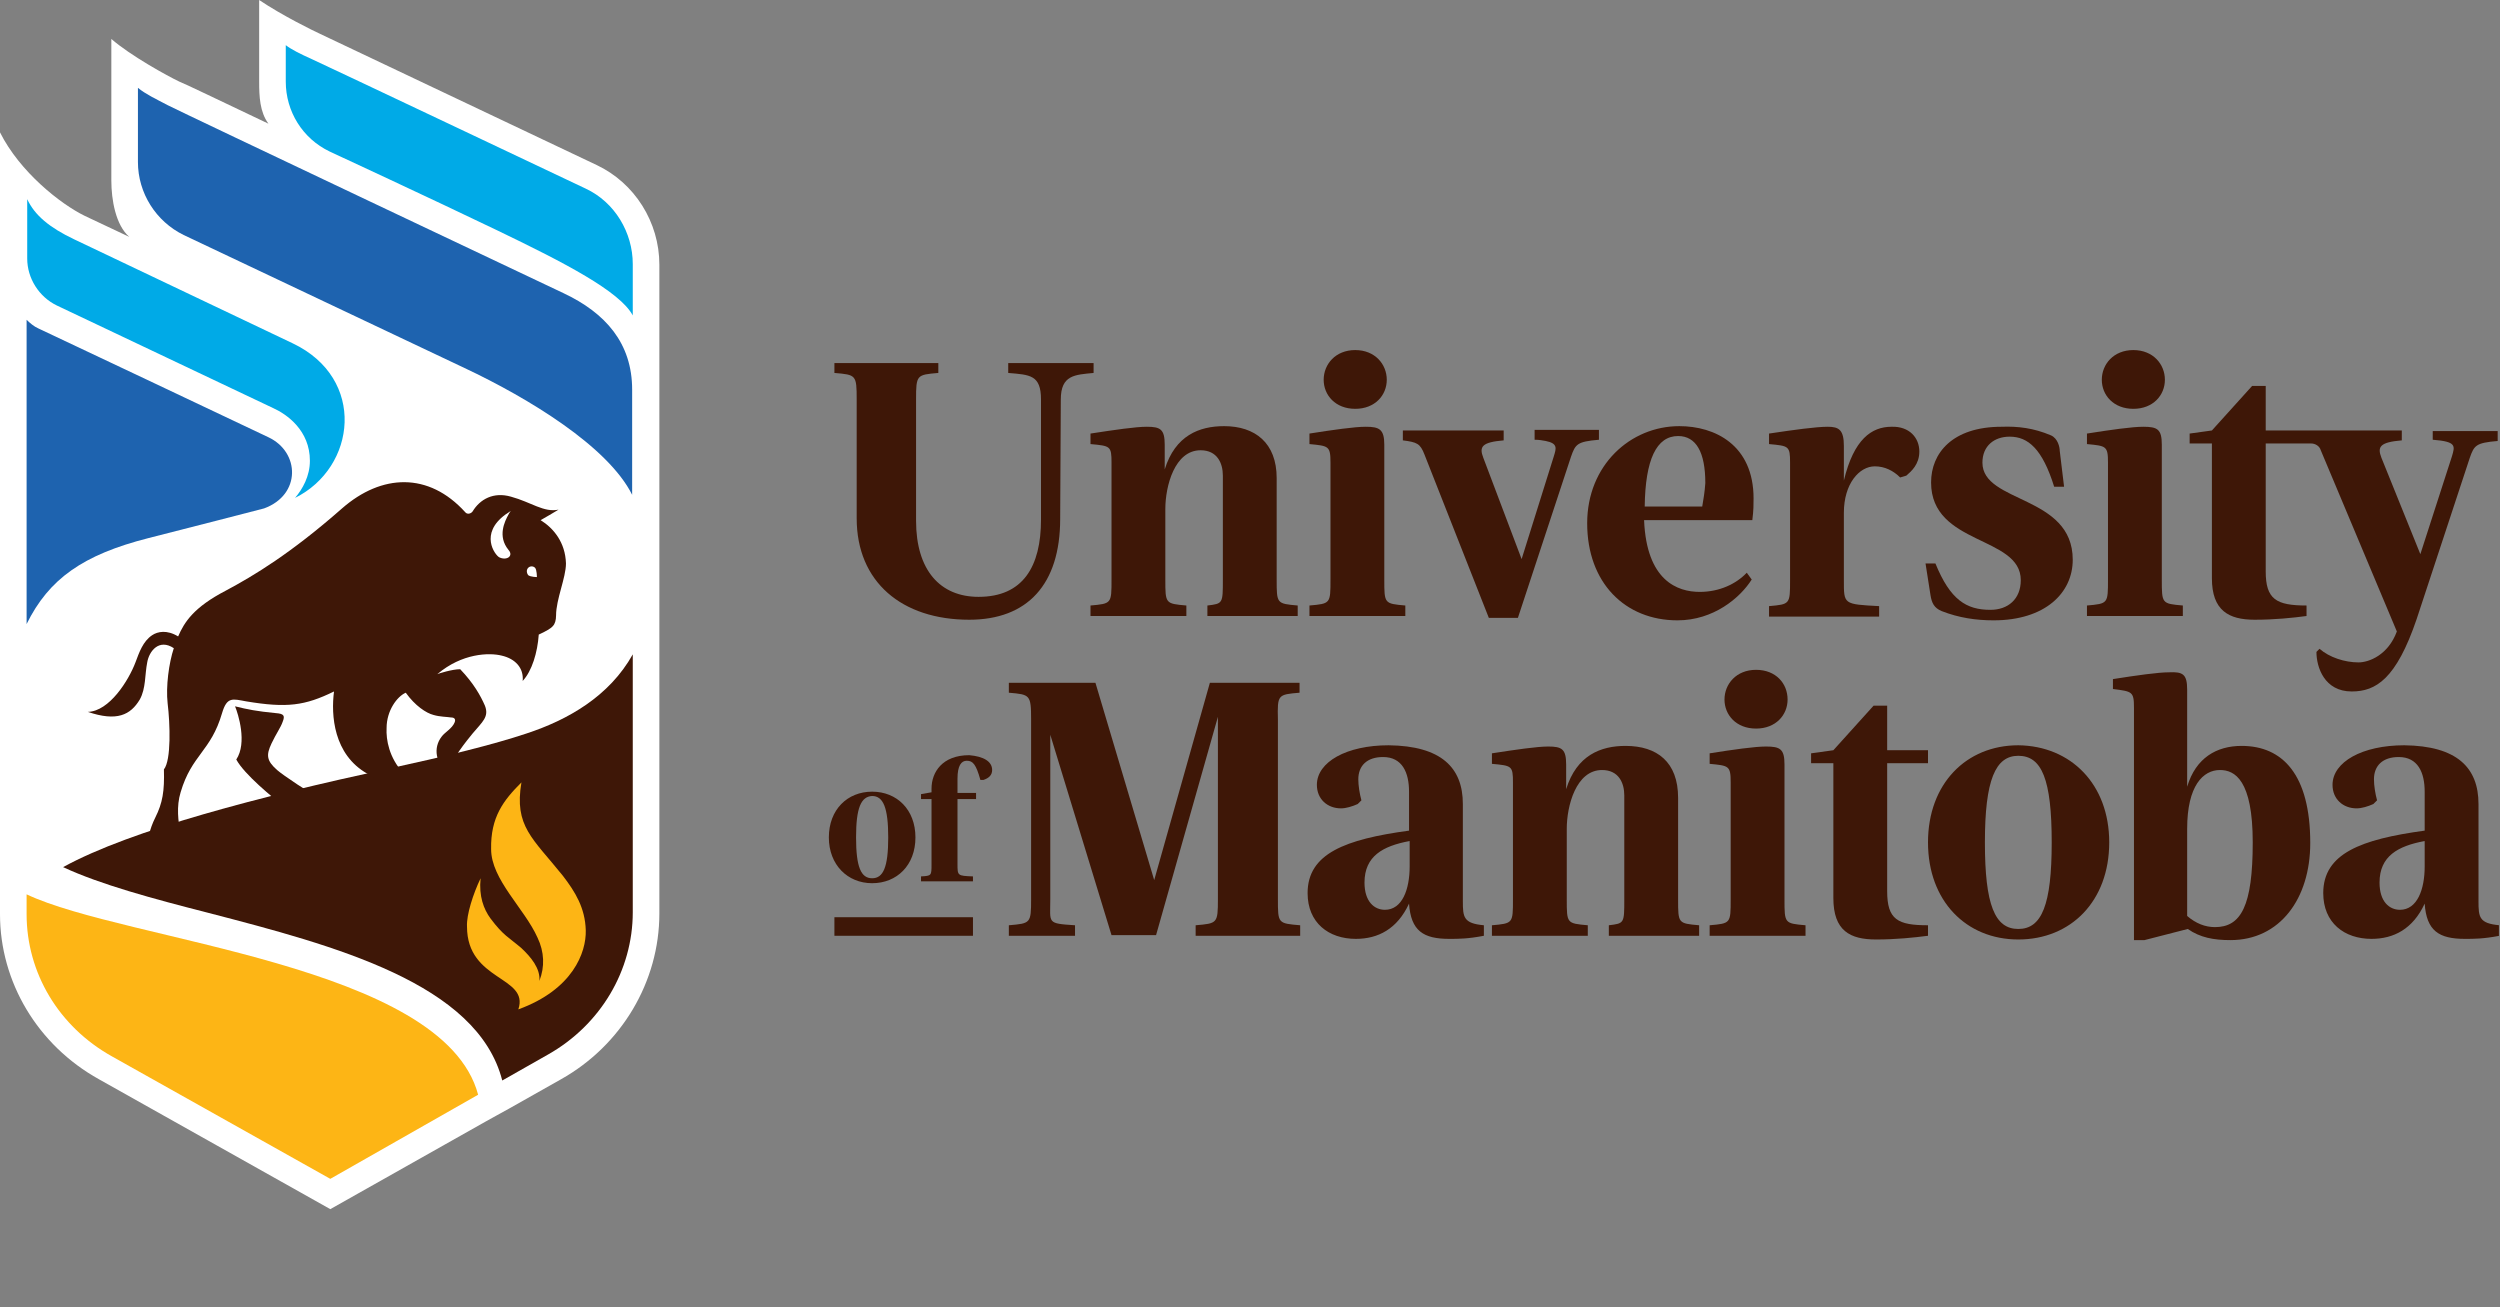 <svg width="306" height="160" viewBox="0 0 306 160" fill="none" xmlns="http://www.w3.org/2000/svg">
<rect x="0" y="0" width="306" height="160" fill="#808080" stroke="none"/>
<g clip-path="url(#clip0_297_143)">
<path d="M80.706 78.731V60.563V32.401C80.706 27.177 77.678 22.408 73.06 20.213L39.218 4.164C38.385 3.785 34.524 1.893 31.722 0V9.993C31.722 11.81 31.798 13.702 32.858 15.141C26.801 12.264 22.41 10.144 21.956 9.993C20.517 9.312 15.975 6.813 13.628 4.769C13.628 7.646 13.628 22.105 13.628 22.105C13.628 24.452 14.158 27.556 15.823 28.994L10.372 26.421C7.42 24.982 2.423 21.046 0 16.201V37.397V111.435V111.89C0 120.217 4.618 127.939 12.114 132.102L40.429 148L59.356 137.326L60.719 136.569L62.233 135.736L68.669 132.102C76.088 127.939 80.706 120.141 80.706 111.814V78.731Z" fill="white"/>
<path d="M119.091 112.268H102.132V114.539H119.091V112.268Z" fill="#3E1707"/>
<path d="M112.05 102.502C112.05 105.909 109.779 108.104 106.75 108.104C103.722 108.104 101.451 105.833 101.451 102.502C101.451 99.096 103.722 96.9 106.75 96.9C109.779 96.9 112.05 99.096 112.05 102.502ZM104.782 102.502C104.782 106.136 105.388 107.499 106.75 107.499C108.113 107.499 108.719 106.136 108.719 102.502C108.719 98.868 108.113 97.43 106.75 97.43C105.388 97.506 104.782 98.868 104.782 102.502Z" fill="#3E1707"/>
<path d="M121.438 94.251C121.438 94.856 121.06 95.235 120.378 95.462H120C119.47 93.569 119.091 93.115 118.334 93.115C117.653 93.115 117.198 93.721 117.198 95.311V97.052H119.47V97.809H117.198V105.758C117.198 107.196 117.198 107.196 119.091 107.272V107.877H112.732V107.272C114.019 107.196 114.019 107.196 114.019 105.758V97.809H112.732V97.203L114.019 96.976V96.522C114.019 94.553 115.306 92.434 118.637 92.434C120.378 92.585 121.438 93.191 121.438 94.251Z" fill="#3E1707"/>
<path d="M156.265 58.519V70.934C156.265 73.886 156.265 73.886 158.839 74.114V75.401H147.785V74.114C149.678 73.886 149.678 73.886 149.678 70.934V58.216C149.678 56.702 148.996 55.112 146.952 55.112C143.772 55.112 142.637 59.503 142.637 62.304V70.934C142.637 73.886 142.637 73.886 145.211 74.114V75.401H133.476V74.114C136.05 73.886 136.05 73.886 136.05 70.934V56.626C136.05 54.582 135.899 54.582 133.476 54.355V53.068C136.429 52.614 139.003 52.235 140.366 52.235C142.031 52.235 142.561 52.538 142.561 54.431V57.459C143.848 53.295 146.801 52.16 149.829 52.16C153.615 52.16 156.265 54.204 156.265 58.519Z" fill="#3E1707"/>
<path d="M169.438 54.431V70.934C169.438 73.886 169.438 73.886 172.012 74.114V75.401H160.277V74.114C162.851 73.886 162.851 73.886 162.851 70.934V56.626C162.851 54.582 162.624 54.582 160.277 54.355V53.068C163.154 52.614 165.804 52.235 167.167 52.235C168.832 52.235 169.438 52.538 169.438 54.431ZM169.741 46.482C169.741 48.374 168.302 50.04 165.88 50.04C163.457 50.04 162.018 48.374 162.018 46.482C162.018 44.589 163.457 42.848 165.88 42.848C168.302 42.848 169.741 44.589 169.741 46.482Z" fill="#3E1707"/>
<path d="M234.927 55.263C234.927 56.853 233.943 57.686 233.337 58.216L232.58 58.443C231.747 57.61 230.687 57.08 229.476 57.08C227.583 57.08 225.69 59.2 225.69 62.758V71.01C225.69 73.962 225.615 73.962 230.006 74.189V75.476H216.529V74.189C219.104 73.962 219.104 73.962 219.104 71.01V56.626C219.104 54.582 218.952 54.582 216.529 54.355V53.068C219.558 52.614 222.283 52.235 223.722 52.235C225.085 52.235 225.69 52.614 225.69 54.582V58.822C226.902 53.749 229.097 52.235 231.52 52.235C233.715 52.16 234.927 53.598 234.927 55.263Z" fill="#3E1707"/>
<path d="M251.053 53.295C251.886 53.674 252.113 54.733 252.113 55.188L252.643 59.579H251.431C249.993 54.961 248.252 53.447 245.98 53.447C244.088 53.447 242.649 54.582 242.649 56.626C242.649 61.623 253.703 60.563 253.703 68.511C253.703 72.6 250.296 75.93 244.012 75.93C241.892 75.93 239.772 75.628 237.652 74.795C236.744 74.416 236.441 73.811 236.289 72.827L235.684 68.966H236.895C238.712 73.432 240.681 74.644 243.633 74.644C245.753 74.644 247.343 73.357 247.343 71.01C247.343 65.559 236.365 66.77 236.365 59.049C236.365 55.491 238.939 52.235 244.996 52.235C246.965 52.16 248.933 52.387 251.053 53.295Z" fill="#3E1707"/>
<path d="M264.605 54.431V70.934C264.605 73.886 264.605 73.886 267.179 74.114V75.401H255.444V74.114C258.018 73.886 258.018 73.886 258.018 70.934V56.626C258.018 54.582 257.791 54.582 255.444 54.355V53.068C258.321 52.614 260.971 52.235 262.334 52.235C264.075 52.235 264.605 52.538 264.605 54.431ZM264.983 46.482C264.983 48.374 263.545 50.04 261.122 50.04C258.7 50.04 257.261 48.374 257.261 46.482C257.261 44.589 258.7 42.848 261.122 42.848C263.545 42.848 264.983 44.589 264.983 46.482Z" fill="#3E1707"/>
<path d="M187.835 52.614V53.825C188.365 53.825 188.82 53.901 189.198 53.976C190.712 54.279 190.485 54.885 190.182 55.869L186.246 68.436L181.552 56.02C181.022 54.658 181.4 54.128 184.05 53.901V52.69H171.709V53.901C173.451 54.128 173.829 54.279 174.359 55.642L182.233 75.628H185.791L192.302 55.869C192.832 54.355 193.059 54.052 195.709 53.825V52.614H187.835Z" fill="#3E1707"/>
<path d="M214.637 61.017C214.637 54.431 209.867 52.16 205.551 52.16C199.57 52.16 194.271 56.929 194.271 64.045C194.271 71.313 198.889 75.93 205.324 75.93C209.716 75.93 212.971 73.205 214.41 70.934L213.804 70.101C212.517 71.464 210.473 72.448 208.05 72.448C205.324 72.448 201.539 71.085 201.236 63.667H214.485C214.637 62.455 214.637 61.774 214.637 61.017ZM208.353 62.001H201.312C201.387 56.248 202.75 53.371 205.4 53.371C207.596 53.371 208.731 55.339 208.731 59.124C208.656 60.26 208.504 61.093 208.353 62.001Z" fill="#3E1707"/>
<path d="M297.766 52.614V53.825C300.718 54.052 300.491 54.582 300.113 55.869L296.251 67.83L291.482 56.02C290.952 54.658 291.33 54.128 293.98 53.901V52.69H285.046H281.715H277.324V47.239H275.658L270.737 52.69L268.012 53.068V54.279H270.737V70.783C270.737 74.719 272.781 75.855 275.961 75.855C278.46 75.855 280.58 75.628 282.321 75.4V74.114C278.611 74.114 277.324 73.356 277.324 69.95V54.279H282.851C283.381 54.279 283.911 54.582 284.062 55.112L293.374 77.293C292.315 80.17 289.968 81.078 288.68 81.078C287.015 81.078 285.122 80.473 283.911 79.413L283.532 79.791C283.532 81.684 284.516 84.636 287.848 84.636C290.8 84.636 293.299 83.122 295.797 75.779L302.308 56.02C302.838 54.506 303.065 54.204 305.715 53.977V52.765H297.766V52.614Z" fill="#3E1707"/>
<path d="M159.066 84.788V83.576H148.618H148.088L141.274 107.726L134.082 83.576H123.482V84.788C126.056 85.015 126.208 85.015 126.208 88.043V110.073C126.208 113.025 126.132 113.025 123.482 113.252V114.539H131.583V113.252C128.101 113.025 128.555 113.025 128.555 110.073V89.936L136.05 114.463H141.501L149.072 87.74V110.073C149.072 113.025 148.996 113.025 146.347 113.252V114.539H159.142V113.252C156.416 113.025 156.416 113.025 156.416 110.073V88.043C156.34 85.015 156.416 85.015 159.066 84.788Z" fill="#3E1707"/>
<path d="M179.053 98.414V110.3C179.053 112.268 179.129 113.025 181.627 113.252V114.539C179.659 114.918 178.523 114.918 177.388 114.918C174.208 114.918 172.694 113.933 172.466 110.602C171.028 113.706 168.681 114.918 165.955 114.918C162.624 114.918 160.05 112.949 160.05 109.315C160.05 104.47 164.668 102.729 172.466 101.669V96.9C172.466 94.553 171.634 92.661 169.287 92.661C167.318 92.661 166.258 93.721 166.258 95.386C166.258 96.143 166.41 97.127 166.637 97.96L166.183 98.414C165.501 98.717 164.744 98.944 164.138 98.944C162.473 98.944 161.186 97.809 161.186 96.067C161.186 93.266 164.82 91.222 169.968 91.222C176.403 91.298 179.053 93.948 179.053 98.414ZM172.466 102.956C169.287 103.562 167.015 104.773 167.015 108.029C167.015 110.375 168.227 111.359 169.514 111.359C171.634 111.359 172.542 108.861 172.542 106.06V102.956H172.466Z" fill="#3E1707"/>
<path d="M205.4 97.657V110.073C205.4 113.025 205.4 113.025 207.974 113.252V114.539H196.921V113.252C198.813 113.025 198.813 113.025 198.813 110.073V97.355C198.813 95.84 198.132 94.251 196.088 94.251C192.908 94.251 191.772 98.641 191.772 101.442V110.073C191.772 113.025 191.772 113.025 194.346 113.252V114.539H182.611V113.252C185.186 113.025 185.186 113.025 185.186 110.073V95.765C185.186 93.721 185.034 93.721 182.611 93.494V92.207C185.564 91.752 188.138 91.374 189.501 91.374C191.167 91.374 191.697 91.677 191.697 93.569V96.597C192.984 92.434 195.936 91.298 198.965 91.298C202.826 91.298 205.4 93.266 205.4 97.657Z" fill="#3E1707"/>
<path d="M218.422 93.569V110.073C218.422 113.025 218.422 113.025 220.996 113.252V114.539H209.261V113.252C211.835 113.025 211.835 113.025 211.835 110.073V95.765C211.835 93.721 211.608 93.721 209.261 93.494V92.207C212.138 91.752 214.788 91.374 216.151 91.374C217.892 91.374 218.422 91.677 218.422 93.569ZM218.801 85.621C218.801 87.513 217.362 89.178 214.939 89.178C212.517 89.178 211.078 87.513 211.078 85.621C211.078 83.728 212.517 81.987 214.939 81.987C217.362 81.987 218.801 83.652 218.801 85.621Z" fill="#3E1707"/>
<path d="M235.987 91.752V93.418H230.99V109.088C230.99 112.571 232.277 113.252 235.987 113.252V114.539C234.245 114.766 232.05 114.993 229.627 114.993C226.447 114.993 224.403 113.933 224.403 109.921V93.418H221.678V92.207L224.403 91.828L229.324 86.377H230.99V91.828H235.987V91.752Z" fill="#3E1707"/>
<path d="M258.17 103.108C258.17 110.3 253.476 114.993 247.04 114.993C240.681 114.993 235.987 110.3 235.987 103.108C235.987 95.916 240.681 91.222 247.04 91.222C253.476 91.298 258.17 95.992 258.17 103.108ZM242.952 103.108C242.952 110.754 244.163 113.706 247.04 113.706C249.917 113.706 251.129 110.754 251.129 103.108C251.129 95.386 249.917 92.509 247.04 92.509C244.239 92.509 242.952 95.462 242.952 103.108Z" fill="#3E1707"/>
<path d="M267.709 84.409V96.295C268.769 92.737 271.343 91.298 274.371 91.298C279.368 91.298 282.775 94.781 282.775 103.184C282.775 109.997 279.065 115.069 273.009 115.069C270.965 115.069 269.299 114.766 267.785 113.706L262.485 115.069H261.198V86.605C261.198 84.636 260.971 84.636 258.624 84.334V83.122C261.501 82.668 264.151 82.29 265.513 82.29C267.179 82.214 267.709 82.517 267.709 84.409ZM267.709 101.442V112.117C268.769 113.025 269.905 113.479 271.116 113.479C274.296 113.479 275.734 110.905 275.734 103.108C275.734 95.462 273.539 94.251 271.722 94.251C269.677 94.251 267.709 96.143 267.709 101.442Z" fill="#3E1707"/>
<path d="M303.368 98.414V110.3C303.368 112.268 303.444 113.025 305.942 113.252V114.539C303.974 114.918 302.838 114.918 301.703 114.918C298.523 114.918 297.009 113.933 296.781 110.602C295.343 113.706 292.996 114.918 290.27 114.918C286.939 114.918 284.365 112.949 284.365 109.315C284.365 104.47 288.983 102.729 296.781 101.669V96.9C296.781 94.553 295.949 92.661 293.602 92.661C291.633 92.661 290.573 93.721 290.573 95.386C290.573 96.143 290.725 97.127 290.952 97.96L290.498 98.414C289.816 98.717 289.059 98.944 288.453 98.944C286.788 98.944 285.501 97.809 285.501 96.067C285.501 93.266 289.135 91.222 294.283 91.222C300.718 91.298 303.368 93.948 303.368 98.414ZM296.706 102.956C293.526 103.562 291.255 104.773 291.255 108.029C291.255 110.375 292.466 111.359 293.753 111.359C295.873 111.359 296.781 108.861 296.781 106.06V102.956H296.706Z" fill="#3E1707"/>
<path d="M129.842 48.904L129.766 63.515C129.766 71.54 125.754 75.855 118.637 75.855C110.385 75.855 104.858 71.237 104.858 63.439V48.904C104.858 45.876 104.782 45.876 102.132 45.649V44.438H114.851V45.649C112.202 45.876 112.126 45.876 112.126 48.904V63.742C112.126 69.799 115.079 73.054 119.773 73.054C125.224 73.054 127.419 69.344 127.419 63.591V48.904C127.419 45.876 126.056 45.876 123.407 45.649V44.438H133.855V45.649C131.583 45.876 129.842 45.876 129.842 48.904Z" fill="#3E1707"/>
<path d="M3.256 109.467V111.89C3.256 119.081 7.192 125.668 13.703 129.301L40.429 144.291L58.523 133.995C54.284 118.022 15.369 115.22 3.256 109.467Z" fill="#FDB515"/>
<path d="M77.451 80.094C74.574 85.242 69.501 88.119 64.429 89.784C60.34 91.147 54.814 92.51 47.167 94.175C32.177 97.43 16.126 101.518 7.722 106.136C12.265 108.256 18.7 109.997 25.514 111.738C40.959 115.75 58.448 120.368 61.476 132.254L67.079 129.074C73.514 125.44 77.451 118.779 77.451 111.662V80.094Z" fill="#3E1707"/>
<path d="M33.236 90.995C33.767 89.86 34.372 89.027 34.599 88.346C34.902 87.589 34.751 87.362 33.767 87.286C31.419 87.059 30.284 86.832 28.77 86.453C29.148 87.362 30.284 90.92 28.921 92.964C29.905 94.781 33.312 97.582 34.978 98.868C36.416 98.566 38.158 98.263 39.596 97.96C37.855 97.052 34.599 94.856 33.918 94.251C32.631 93.115 32.555 92.434 33.236 90.995Z" fill="#3E1707"/>
<path d="M66.17 63.666C66.852 63.288 67.609 62.834 68.366 62.38C66.549 62.758 65.034 61.471 62.536 60.79C60.416 60.184 58.751 61.093 57.842 62.607C57.615 62.909 57.161 62.985 56.934 62.682C52.467 57.762 46.713 57.989 41.867 62.228C35.584 67.754 31.041 70.48 27.634 72.297C23.697 74.341 22.561 76.157 21.804 77.899C20.442 77.066 19.306 77.293 18.625 77.747C17.489 78.504 17.035 79.867 16.58 81.078C15.748 83.274 13.401 87.059 10.751 87.135C14.309 88.346 15.975 87.513 17.11 85.62C17.867 84.258 17.716 82.592 18.019 81.078C18.246 79.716 19.457 78.126 21.274 79.337C20.669 81.154 20.29 84.031 20.517 86.075C20.82 88.573 20.972 93.039 20.063 94.175C20.139 96.825 19.912 98.263 19.003 100.08C18.322 101.442 17.943 102.956 18.246 103.865C19.306 103.941 20.896 102.427 22.107 102.048C21.804 100.534 21.577 98.717 22.107 96.976C23.47 92.358 25.817 91.98 27.18 87.286C27.785 85.242 28.467 85.545 30.132 85.847C35.129 86.68 37.325 86.377 40.883 84.636C40.505 87.513 40.807 92.358 44.971 94.705C46.561 95.613 46.561 95.916 47.243 95.765C47.621 95.689 50.574 95.992 49.363 94.629C47.621 92.737 47.243 90.541 47.319 89.103C47.319 86.983 48.605 85.242 49.666 84.788C50.801 86.377 52.164 87.286 53.072 87.513C53.83 87.74 54.738 87.74 55.192 87.816C55.647 87.816 55.798 88.043 55.647 88.421C55.344 89.178 54.435 89.633 54.057 90.163C52.997 91.525 53.3 93.494 54.889 94.553C55.117 93.115 57.161 90.617 57.842 89.784C59.053 88.346 59.886 87.74 59.356 86.377C58.826 85.166 57.993 83.652 56.328 81.911C55.344 81.911 53.678 82.441 53.527 82.517C56.555 79.943 59.886 79.867 61.401 80.246C63.066 80.624 64.126 81.76 63.975 83.349C65.11 82.138 65.792 79.867 65.943 77.672C66.776 77.293 67.457 76.915 67.684 76.612C67.912 76.385 68.063 75.93 68.063 75.325C68.063 73.356 69.274 70.707 69.274 68.966C69.199 66.392 67.76 64.651 66.17 63.666Z" fill="#3E1707"/>
<path d="M65.716 70.631C65.716 70.631 65.716 69.723 65.489 69.496C65.262 69.269 64.883 69.269 64.656 69.496C64.429 69.723 64.429 70.101 64.656 70.404C64.959 70.631 65.716 70.631 65.716 70.631Z" fill="white"/>
<path d="M61.855 62.985C62.082 62.834 62.309 62.682 62.536 62.531C62.536 62.531 62.385 62.682 62.233 62.985C61.779 63.818 60.87 65.635 62.233 67.3C62.915 68.057 62.006 68.663 61.098 68.209C60.568 67.906 58.675 65.332 61.855 62.985Z" fill="white"/>
<path d="M68.896 107.196C65.186 102.578 62.915 101.14 63.823 95.765C61.628 97.96 60.038 100.004 60.113 103.941C60.113 107.65 64.202 111.208 65.792 114.766C66.624 116.507 66.7 118.324 66.019 120.066C66.17 118.551 64.959 117.113 63.823 116.053C62.233 114.691 61.628 114.539 60.038 112.42C59.205 111.284 58.599 109.694 58.826 107.499C57.918 109.391 57.085 111.965 57.161 113.404C57.161 120.141 64.807 119.46 63.445 123.548C70.107 121.125 71.773 116.583 71.697 113.858C71.621 111.133 70.41 109.164 68.896 107.196Z" fill="#FDB515"/>
<path d="M77.451 38.609C75.861 35.656 69.123 32.174 60.946 28.237C52.77 24.301 40.353 18.547 40.353 18.547C37.022 16.958 34.978 13.627 34.978 9.993V5.526C35.659 6.056 36.719 6.586 38.233 7.268C39.748 7.949 71.697 23.09 71.697 23.09C75.255 24.755 77.451 28.465 77.451 32.325V38.609Z" fill="#00AAE7"/>
<path d="M16.883 10.75V19.834C16.883 23.619 19.079 27.102 22.486 28.767C22.486 28.767 48.681 41.183 56.858 45.044C64.732 48.753 74.422 54.658 77.375 60.563V47.693C77.375 42.015 74.12 38.306 68.971 35.883C68.971 35.883 21.956 13.627 20.517 12.87C19.079 12.113 17.792 11.507 16.883 10.75Z" fill="#1E63AF"/>
<path d="M32.858 53.522C32.858 53.522 5.224 40.426 4.694 40.199C4.164 39.971 3.634 39.517 3.256 39.139V76.385C5.981 70.858 10.145 67.906 18.17 65.862C24.076 64.348 29.754 62.91 32.328 62.228C36.871 60.563 36.719 55.339 32.858 53.522Z" fill="#1E63AF"/>
<path d="M35.811 42.015C26.726 37.7 12.114 30.735 9.085 29.297C6.057 27.859 4.24 26.345 3.331 24.377V31.644C3.331 34.066 4.77 36.338 6.965 37.397L33.464 49.964C35.129 50.721 37.931 52.69 37.931 56.399C37.931 58.292 37.022 59.881 36.114 60.941C43.609 57.232 44.896 46.33 35.811 42.015Z" fill="#00AAE7"/>
</g>
<defs>
<clipPath id="clip0_297_143">
<rect width="305.867" height="148" fill="white"/>
</clipPath>
</defs>
</svg>
